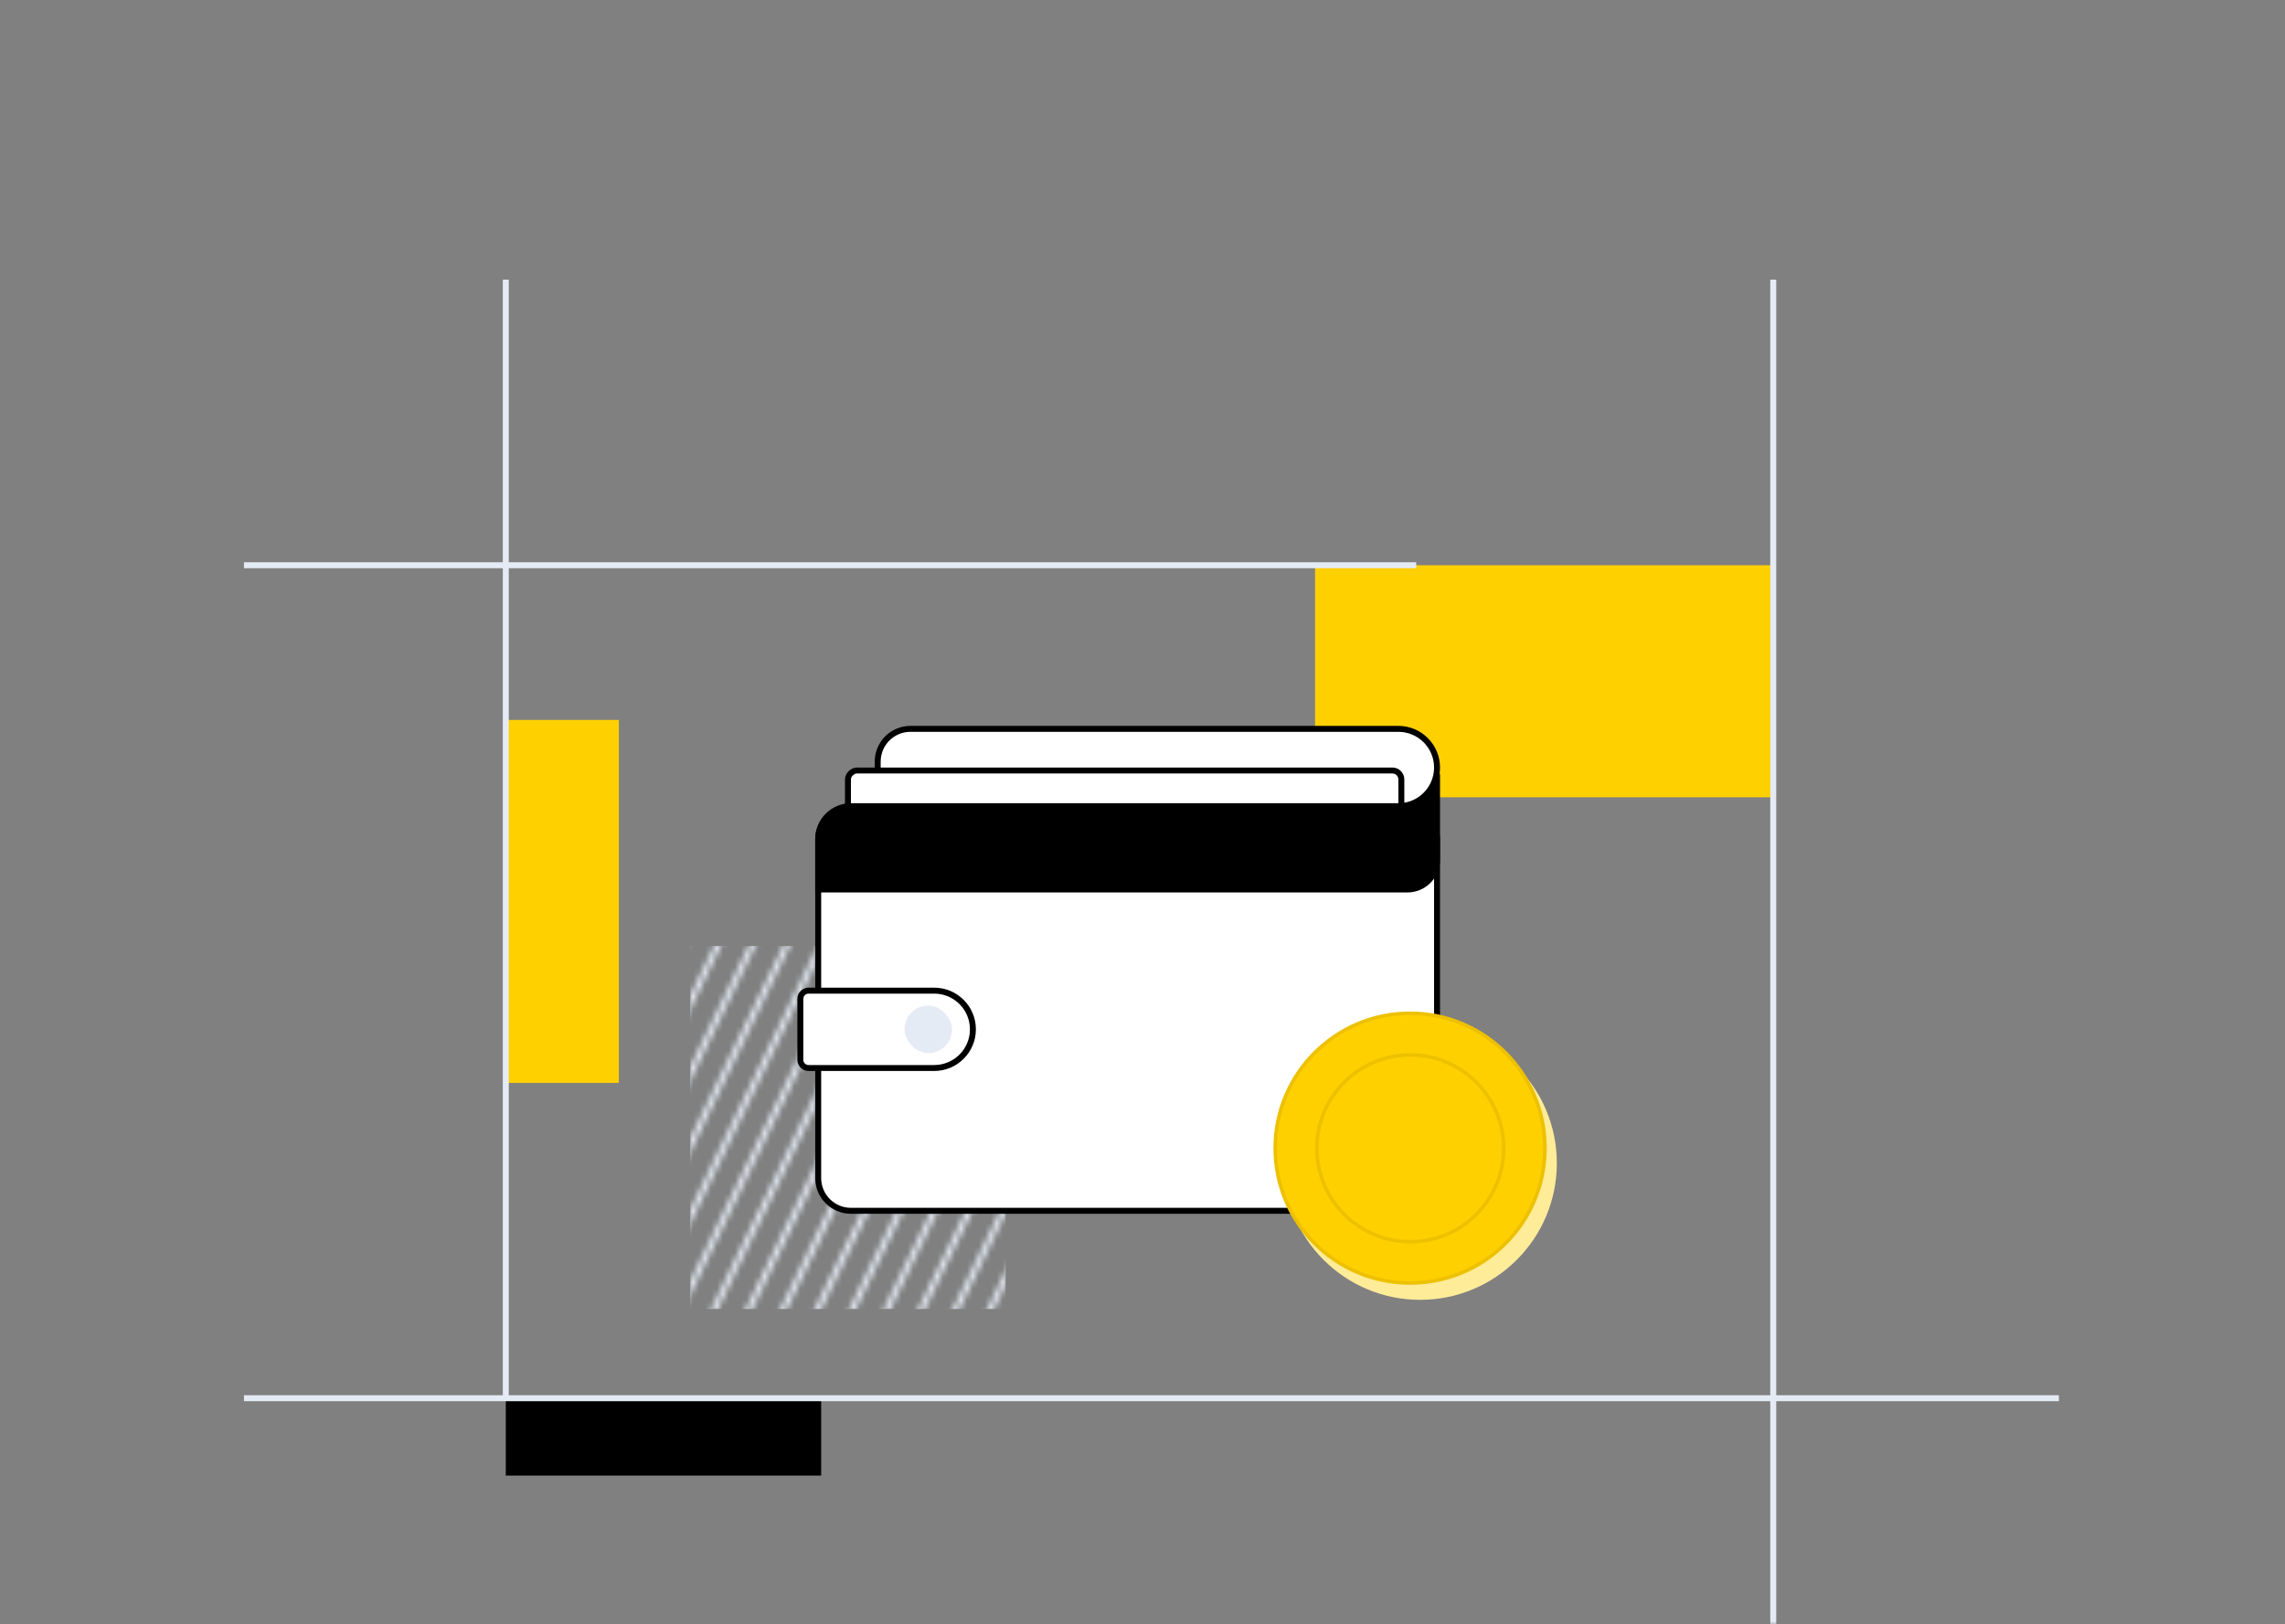 <svg width="384" height="273" viewBox="0 0 384 273" fill="none" xmlns="http://www.w3.org/2000/svg">
<rect x="0" y="0" width="384" height="273" fill="#808080" stroke="none"/>
<mask id="mask0_716_25671" style="mask-type:alpha" maskUnits="userSpaceOnUse" x="0" y="0" width="384" height="273">
<rect width="384" height="273" rx="12" fill="#D9D9D9"/>
</mask>
<g mask="url(#mask0_716_25671)">
<rect x="221" y="95" width="77" height="39" fill="#FFD000"/>
<rect x="85" y="121" width="19" height="61" fill="#FFD000"/>
<rect width="53" height="13" transform="matrix(1 0 0 -1 85 248)" fill="black"/>
<path d="M41 95H238" stroke="#E5EBF5"/>
<path d="M41 235L346 235" stroke="#E5EBF5"/>
<path d="M85 235L85 47" stroke="#E5EBF5"/>
<path d="M298 273L298 47" stroke="#E5EBF5"/>
<mask id="mask1_716_25671" style="mask-type:alpha" maskUnits="userSpaceOnUse" x="100" y="25" width="74" height="331">
<path d="M173 26L101 175" stroke="#E5EBF5"/>
<path d="M173 122.5L101 271.5" stroke="#E5EBF5"/>
<path d="M173 74.5L101 223.5" stroke="#E5EBF5"/>
<path d="M173 170.5L101 319.5" stroke="#E5EBF5"/>
<path d="M173 50.5L101 199.5" stroke="#E5EBF5"/>
<path d="M173 146.5L101 295.5" stroke="#E5EBF5"/>
<path d="M173 98.5L101 247.5" stroke="#E5EBF5"/>
<path d="M173 194.5L101 343.5" stroke="#E5EBF5"/>
<path d="M173 38.5L101 187.5" stroke="#E5EBF5"/>
<path d="M173 134.5L101 283.5" stroke="#E5EBF5"/>
<path d="M173 86.5L101 235.5" stroke="#E5EBF5"/>
<path d="M173 182.5L101 331.5" stroke="#E5EBF5"/>
<path d="M173 62.5L101 211.5" stroke="#E5EBF5"/>
<path d="M173 158.5L101 307.5" stroke="#E5EBF5"/>
<path d="M173 110.5L101 259.5" stroke="#E5EBF5"/>
<path d="M173 206.5L101 355.5" stroke="#E5EBF5"/>
</mask>
<g mask="url(#mask1_716_25671)">
<rect x="116" y="159" width="53" height="61" fill="#E5EBF5"/>
</g>
<path d="M147.5 128C147.5 124.962 149.962 122.5 153 122.5L235 122.5C238.59 122.5 241.5 125.41 241.5 129C241.5 132.59 238.59 135.5 235 135.5L147.5 135.5L147.5 128Z" fill="white" stroke="black"/>
<rect x="142.5" y="197.5" width="68" height="93" rx="1.5" transform="rotate(-90 142.5 197.5)" fill="white" stroke="black"/>
<rect x="137.5" y="203.5" width="68" height="104" rx="5.5" transform="rotate(-90 137.5 203.5)" fill="white" stroke="black"/>
<path d="M134.5 178.125L134.5 167.875C134.5 167.116 135.116 166.5 135.875 166.5L157 166.5C160.59 166.5 163.5 169.41 163.5 173C163.5 176.59 160.59 179.5 157 179.5L135.875 179.5C135.116 179.5 134.5 178.884 134.5 178.125Z" fill="white" stroke="black"/>
<circle cx="238.661" cy="195.496" r="22.968" fill="#FFEC99"/>
<circle cx="236.968" cy="192.968" r="22.668" fill="#FFD000" stroke="#EDC100" stroke-width="0.6"/>
<circle cx="237" cy="193" r="15.7" fill="#FFD000" stroke="#EDC100" stroke-width="0.6"/>
<path d="M137 141C137 137.686 139.686 135 143 135H238.283L242 130L242 144.5C242 147.538 239.538 150 236.5 150H189.5H137L137 141Z" fill="black"/>
<rect x="152" y="169" width="8" height="8" rx="4" fill="#E5EBF5"/>
</g>
</svg>
